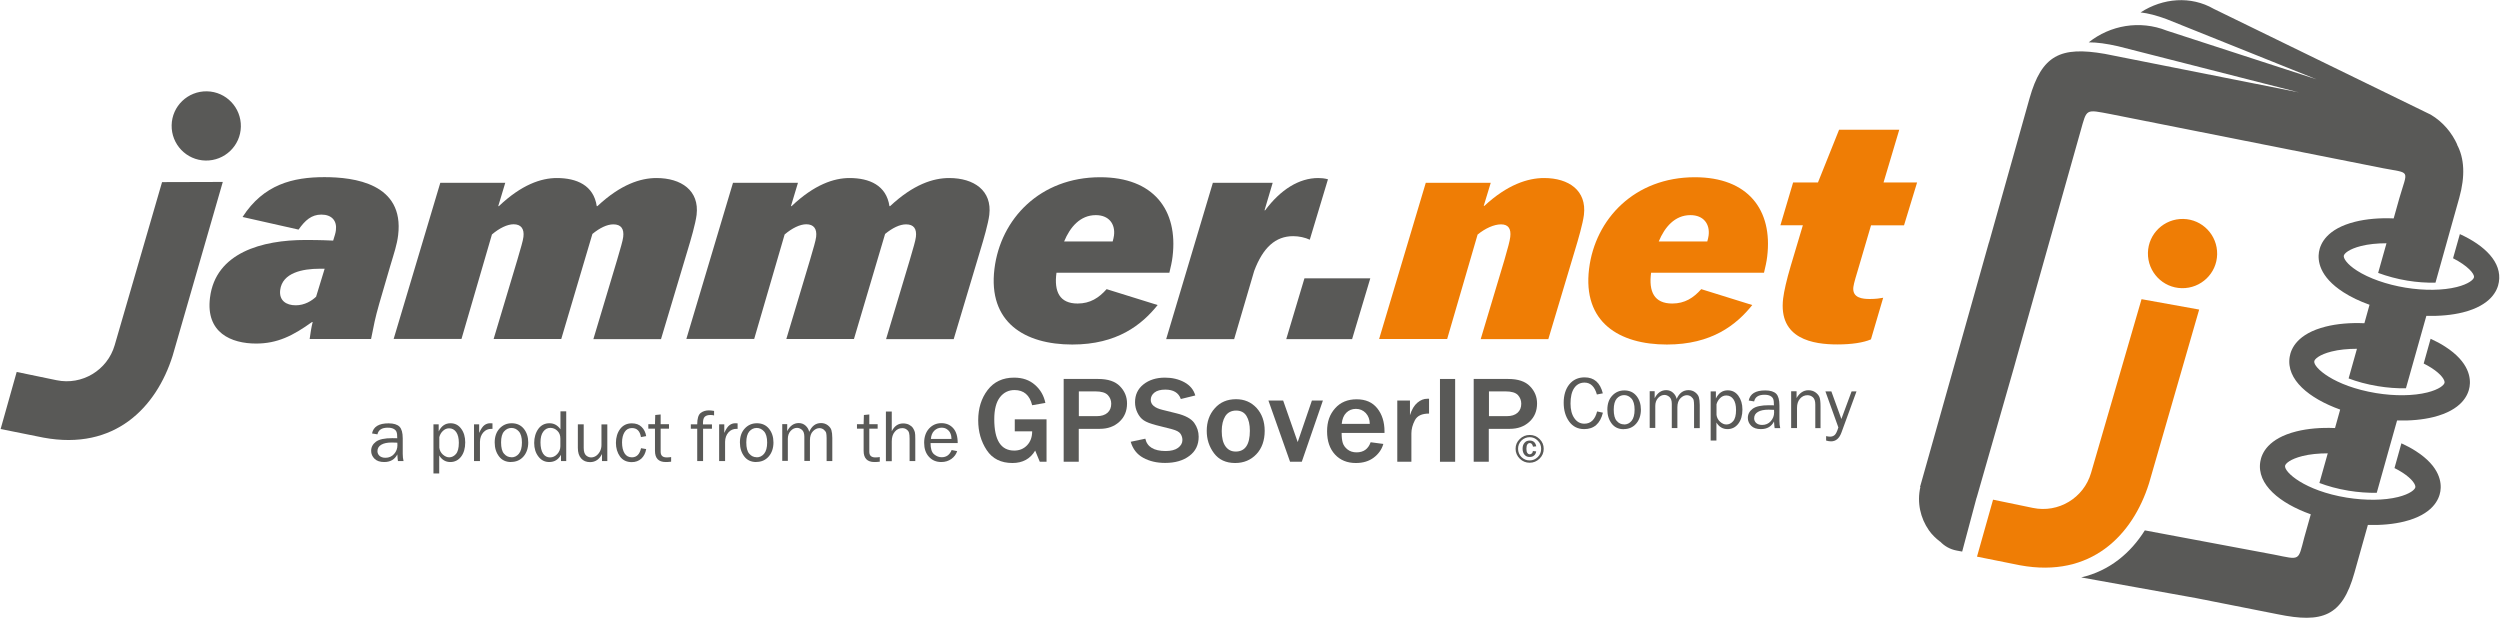 <?xml version="1.0" encoding="UTF-8"?><svg id="Ebene_1" xmlns="http://www.w3.org/2000/svg" viewBox="0 0 281.69 69.58"><path d="M173.94,50.57c0,.43-.15.8-.47,1.11-.31.3-.68.46-1.11.46s-.81-.15-1.12-.46c-.31-.31-.47-.68-.47-1.11s.15-.79.47-1.1c.31-.31.68-.46,1.13-.46s.8.16,1.11.46c.31.31.46.67.46,1.1M173.65,50.57c0-.36-.12-.67-.38-.92-.25-.26-.56-.39-.91-.39s-.67.13-.93.38c-.26.26-.38.57-.38.93s.13.67.38.93c.26.25.56.38.92.38s.66-.13.92-.38c.26-.26.38-.57.38-.93M172.72,50.82l.37.04c-.02.19-.1.35-.23.46-.13.12-.3.17-.51.17-.24,0-.43-.08-.57-.25-.14-.16-.22-.39-.22-.68s.07-.5.22-.67c.14-.17.33-.25.58-.25.41,0,.66.22.74.65l-.37.04s0-.02-.01-.05c-.06-.24-.18-.36-.35-.36-.11,0-.2.05-.27.15-.07.1-.11.26-.11.49,0,.21.03.37.1.47.07.11.17.16.28.16.09,0,.17-.04.24-.11.07-.07.11-.16.11-.27" fill="#595957"/><path d="M179.96,46.36l.65.14c-.31,1.24-1.01,1.85-2.11,1.85-.72,0-1.29-.29-1.7-.86-.41-.57-.61-1.27-.61-2.11s.21-1.55.64-2.08c.43-.52,1-.78,1.72-.78,1.07,0,1.75.6,2.05,1.8l-.67.13c-.25-.89-.71-1.34-1.39-1.34-.5,0-.89.21-1.17.62-.28.41-.41,1-.41,1.74,0,.69.14,1.24.43,1.65.28.41.66.62,1.13.62.73,0,1.21-.47,1.44-1.4" fill="#595957"/><path d="M182.95,48.36c-.58,0-1.03-.21-1.35-.63s-.49-.94-.49-1.57c0-.66.18-1.19.55-1.58.36-.39.82-.59,1.36-.59.58,0,1.04.21,1.37.62.33.41.5.93.5,1.55s-.18,1.17-.54,1.58c-.36.41-.83.61-1.4.61M183,47.83c.33,0,.61-.13.84-.41.22-.27.34-.69.34-1.26s-.12-.99-.35-1.25c-.24-.26-.51-.39-.83-.39s-.6.13-.83.39c-.22.26-.34.67-.34,1.24,0,.6.11,1.03.34,1.28.22.26.5.39.83.39" fill="#595957"/><path d="M191.52,48.24h-.64v-2.57c0-.26-.02-.46-.05-.6-.04-.13-.13-.25-.27-.37-.14-.11-.31-.17-.49-.17-.25,0-.49.11-.72.34-.23.23-.35.57-.35,1.03v2.33h-.63v-2.73c0-.36-.09-.62-.26-.77-.18-.15-.36-.23-.56-.23-.28,0-.52.12-.73.35-.21.24-.31.53-.31.89v2.48h-.63v-4.14h.56v.79c.31-.61.75-.91,1.3-.91.3,0,.56.1.77.29.21.19.35.43.41.7.29-.66.73-.99,1.33-.99.28,0,.54.08.75.24.21.16.36.35.42.56.06.21.1.5.1.88v2.57h0Z" fill="#595957"/><path d="M193.41,49.64h-.66v-5.54h.59v.8c.3-.61.74-.92,1.33-.92.5,0,.9.2,1.2.61.3.41.46.93.46,1.55,0,.67-.16,1.21-.47,1.61-.31.4-.72.6-1.21.6-.53,0-.95-.25-1.25-.74v2.02h0ZM193.41,45.58v1.17c.04.31.18.57.4.77.23.21.47.31.71.31.29,0,.54-.12.76-.37.22-.25.33-.67.33-1.27,0-.52-.1-.92-.3-1.21-.2-.28-.47-.42-.8-.42-.26,0-.5.1-.7.3s-.34.44-.41.73" fill="#595957"/><path d="M200.61,48.24h-.65c-.02-.13-.05-.38-.07-.75-.29.57-.78.86-1.48.86-.47,0-.84-.12-1.09-.37-.25-.25-.38-.54-.38-.89,0-.42.18-.76.54-1.03.36-.27.97-.4,1.84-.4.12,0,.3,0,.56.01,0-.33-.02-.56-.08-.71-.05-.14-.16-.26-.33-.35-.17-.09-.39-.13-.66-.13-.67,0-1.05.25-1.16.75l-.61-.1c.15-.76.77-1.14,1.86-1.14.58,0,.99.13,1.24.38.24.25.36.69.36,1.31v1.76c0,.29.03.56.09.8M199.89,46.18c-.27-.02-.47-.02-.61-.02-.52,0-.92.08-1.2.25-.29.17-.43.41-.43.73,0,.2.08.38.23.52.16.14.38.22.67.22.39,0,.72-.14.97-.42.25-.28.38-.61.38-.99,0-.08,0-.17-.01-.27" fill="#595957"/><path d="M205.15,48.24h-.61v-2.66c0-.38-.09-.65-.26-.81-.17-.15-.37-.24-.62-.24-.33,0-.61.13-.84.39-.23.26-.34.61-.34,1.04v2.27h-.66v-4.14h.61v.76c.34-.58.79-.88,1.33-.88.31,0,.58.08.8.24.22.16.37.34.45.54.08.2.12.56.12,1.08v2.39h0Z" fill="#595957"/><path d="M209.18,44.11l-1.69,4.62c-.24.67-.64,1-1.17,1-.17,0-.36-.03-.56-.09v-.5c.17.04.32.06.44.06.21,0,.38-.06.52-.18.14-.12.28-.4.42-.86l-1.46-4.06h.67l1.13,3.11,1.15-3.11h.56Z" fill="#595957"/><path d="M117.92,47.26v4.77h-.76l-.52-1.26c-.55.93-1.41,1.4-2.56,1.4-1.29,0-2.26-.48-2.9-1.45s-.96-2.08-.96-3.36c0-1.34.35-2.48,1.06-3.41.71-.93,1.71-1.4,2.98-1.4.96,0,1.74.27,2.36.82.62.54,1,1.22,1.17,2.03l-1.49.26c-.28-1.14-.94-1.71-1.99-1.71-.67,0-1.22.27-1.64.81s-.64,1.36-.64,2.48c0,2.36.75,3.53,2.25,3.53.58,0,1.07-.2,1.45-.6.38-.4.57-.92.57-1.57h-1.96v-1.35h3.57,0Z" fill="#595957"/><path d="M121.56,52.03h-1.71v-9.33h3.88c1.11,0,1.93.27,2.46.82.54.55.8,1.2.8,1.94,0,.85-.29,1.54-.87,2.07-.58.53-1.31.79-2.2.79h-2.37v3.7h0ZM121.56,46.89h2.02c.53,0,.93-.13,1.21-.38.28-.25.42-.59.42-1.02,0-.38-.13-.71-.39-.98-.26-.27-.72-.41-1.39-.41h-1.87v2.79h0Z" fill="#595957"/><path d="M127.39,49.78l1.66-.35c.2.92.97,1.39,2.29,1.39.61,0,1.07-.12,1.4-.36.32-.24.49-.53.49-.88,0-.25-.07-.49-.22-.71-.15-.22-.47-.38-.95-.51l-1.81-.46c-.62-.16-1.08-.34-1.38-.54-.3-.2-.53-.49-.71-.86-.18-.37-.27-.76-.27-1.18,0-.83.31-1.5.95-2.01.63-.5,1.44-.76,2.42-.76.82,0,1.54.17,2.19.52.64.35,1.05.85,1.23,1.49l-1.63.4c-.25-.71-.84-1.06-1.75-1.06-.53,0-.94.11-1.22.33-.28.22-.42.5-.42.83,0,.53.44.91,1.32,1.12l1.61.4c.98.24,1.63.6,1.97,1.07.33.47.5.99.5,1.56,0,.92-.35,1.64-1.05,2.16-.7.53-1.61.79-2.73.79-.94,0-1.76-.19-2.47-.58-.71-.39-1.17-.99-1.41-1.81" fill="#595957"/><path d="M139.17,52.17c-1.04,0-1.83-.37-2.38-1.1-.55-.74-.82-1.57-.82-2.52,0-1.02.3-1.87.91-2.55.6-.68,1.4-1.02,2.39-1.02.94,0,1.71.33,2.32.99.6.66.91,1.52.91,2.58s-.31,1.97-.94,2.63c-.63.66-1.42.99-2.39.99M139.23,50.88c1.06,0,1.6-.78,1.6-2.34,0-.71-.13-1.26-.38-1.67-.25-.41-.65-.61-1.17-.61s-.95.21-1.22.63c-.26.42-.4.98-.4,1.68,0,.75.14,1.33.42,1.72.28.39.66.59,1.15.59" fill="#595957"/><polygon points="149.06 45.13 146.68 52.03 145.36 52.03 142.92 45.13 144.58 45.13 146.22 49.81 147.82 45.13 149.06 45.13" fill="#595957"/><path d="M154.44,49.83l1.43.19c-.18.63-.55,1.14-1.08,1.54-.54.41-1.21.61-2.02.61-.97,0-1.76-.32-2.35-.96s-.89-1.51-.89-2.61.3-1.91.9-2.59c.6-.68,1.41-1.02,2.43-1.02s1.78.34,2.32,1.01.82,1.54.82,2.6v.18h-4.83c0,.47.04.85.13,1.13.09.28.27.53.54.74.27.21.61.32,1.01.32.78,0,1.31-.37,1.58-1.12M154.34,47.76c0-.5-.16-.9-.45-1.22-.3-.31-.67-.47-1.11-.47s-.8.15-1.09.44c-.29.29-.46.71-.51,1.25h3.17Z" fill="#595957"/><path d="M159.03,52.03h-1.59v-6.9h1.43v1.65c.2-.64.48-1.11.84-1.41s.72-.44,1.1-.44c.05,0,.12,0,.21,0v1.67c-.81,0-1.34.25-1.6.76-.26.5-.39,1-.39,1.47v3.2h0Z" fill="#595957"/><rect x="162.25" y="42.7" width="1.71" height="9.33" fill="#595957"/><path d="M167.76,52.03h-1.71v-9.33h3.88c1.11,0,1.93.27,2.46.82.54.55.8,1.2.8,1.94,0,.85-.29,1.54-.87,2.07-.58.53-1.31.79-2.2.79h-2.37v3.7h0ZM167.76,46.89h2.02c.53,0,.93-.13,1.21-.38.28-.25.42-.59.42-1.02,0-.38-.13-.71-.38-.98-.26-.27-.72-.41-1.39-.41h-1.87v2.79h0Z" fill="#595957"/><path d="M45.49,51.95h-.65c-.02-.13-.05-.38-.07-.75-.29.57-.78.86-1.48.86-.47,0-.84-.12-1.09-.37-.25-.25-.38-.54-.38-.89,0-.42.18-.76.54-1.03.36-.27.97-.4,1.84-.4.12,0,.3,0,.56.01,0-.33-.02-.56-.08-.71-.05-.14-.16-.26-.33-.35-.17-.09-.39-.13-.66-.13-.67,0-1.05.25-1.16.75l-.61-.1c.15-.76.77-1.14,1.86-1.14.58,0,.99.13,1.24.38.24.25.36.69.36,1.31v1.76c0,.29.03.56.09.8M44.77,49.88c-.27-.02-.47-.02-.61-.02-.52,0-.92.08-1.2.25-.29.17-.43.41-.43.73,0,.2.08.38.23.52.15.14.38.22.67.22.39,0,.72-.14.97-.42.25-.28.38-.61.38-.99,0-.08,0-.17-.01-.27" fill="#595957"/><path d="M49.5,53.35h-.66v-5.54h.59v.8c.3-.61.74-.92,1.33-.92.5,0,.9.2,1.2.61.31.41.46.93.46,1.55,0,.67-.16,1.21-.47,1.61-.31.4-.72.6-1.21.6-.53,0-.95-.25-1.25-.74v2.02h0ZM49.5,49.28v1.17c.04.31.18.57.4.77.23.2.47.31.71.31.28,0,.54-.12.76-.37.22-.25.33-.67.33-1.27,0-.52-.1-.92-.3-1.21-.2-.28-.47-.42-.8-.42-.26,0-.49.1-.7.3-.21.2-.34.44-.41.73" fill="#595957"/><path d="M54.07,51.95h-.66v-4.14h.58v.97c.2-.46.41-.75.61-.89s.41-.2.63-.2c.07,0,.15,0,.26.01v.62h-.13c-.36,0-.66.13-.9.4s-.37.62-.38,1.05v2.19h0Z" fill="#595957"/><path d="M57.58,52.06c-.58,0-1.03-.21-1.35-.63s-.49-.94-.49-1.57c0-.66.18-1.18.55-1.58.36-.39.82-.59,1.36-.59.58,0,1.04.21,1.37.62.33.41.5.93.5,1.55s-.18,1.17-.54,1.58c-.36.41-.83.61-1.4.61M57.63,51.53c.33,0,.61-.13.84-.41.22-.27.34-.69.34-1.26s-.12-.99-.35-1.25-.51-.39-.83-.39-.6.13-.83.39-.34.67-.34,1.24c0,.6.11,1.03.34,1.28.22.26.5.39.83.39" fill="#595957"/><path d="M63.8,46.35v5.6h-.59v-.71c-.29.55-.74.82-1.33.82-.49,0-.9-.2-1.21-.61-.32-.41-.48-.92-.48-1.54s.16-1.16.47-1.59c.31-.42.73-.63,1.25-.63s.92.23,1.24.68v-2.02h.66,0ZM63.14,49.41c0-.36-.11-.65-.34-.87-.22-.22-.49-.33-.79-.33-.32,0-.59.14-.8.43-.21.28-.31.68-.31,1.2,0,.55.1.98.29,1.27.19.29.46.43.79.43.31,0,.58-.13.81-.38.23-.25.35-.55.35-.88v-.86h0Z" fill="#595957"/><path d="M68.42,51.95h-.59v-.79c-.3.6-.75.91-1.34.91-.43,0-.77-.14-1.01-.42-.25-.28-.37-.67-.37-1.19v-2.65h.66v2.65c0,.41.09.69.26.85.17.15.37.23.57.23s.4-.06.57-.18c.17-.12.31-.28.43-.5.11-.22.17-.45.17-.71v-2.33h.66v4.14h0Z" fill="#595957"/><path d="M72.22,50.5l.59.1c-.08.46-.27.82-.55,1.08-.29.26-.65.39-1.07.39-.58,0-1.02-.21-1.33-.63-.3-.42-.46-.94-.46-1.54s.16-1.15.48-1.57c.32-.42.76-.63,1.31-.63.46,0,.83.13,1.1.4.28.27.45.62.52,1.04l-.59.11c-.11-.68-.45-1.02-1.01-1.02-.36,0-.64.15-.83.45s-.29.69-.29,1.17c0,.53.1.94.29,1.24.19.29.46.44.82.44.54,0,.88-.35,1.03-1.03" fill="#595957"/><path d="M75.62,51.51v.51c-.23.03-.43.04-.6.04-.82,0-1.22-.42-1.22-1.26v-2.5h-.75v-.5h.75l.03-1.04.61-.06v1.1h.94v.5h-.94v2.6c0,.43.22.64.68.64.15,0,.32-.01.51-.04" fill="#595957"/><path d="M80.22,47.81v.5h-1v3.64h-.66v-3.64h-.72v-.5h.72c0-.66.14-1.09.39-1.28.25-.19.55-.29.91-.29.17,0,.37.02.6.06v.51c-.14-.04-.28-.05-.4-.05-.29,0-.5.06-.64.19-.14.13-.21.36-.21.7v.17h1Z" fill="#595957"/><path d="M81.69,51.95h-.66v-4.14h.58v.97c.2-.46.41-.75.61-.89s.41-.2.63-.2c.07,0,.15,0,.26.01v.62h-.13c-.36,0-.66.13-.9.4s-.37.62-.38,1.05v2.19h0Z" fill="#595957"/><path d="M85.21,52.06c-.58,0-1.03-.21-1.35-.63-.32-.42-.49-.94-.49-1.57,0-.66.18-1.18.55-1.58.36-.39.82-.59,1.36-.59.58,0,1.04.21,1.37.62.33.41.5.93.5,1.55s-.18,1.17-.54,1.58c-.36.41-.83.61-1.4.61M85.26,51.53c.33,0,.61-.13.84-.41.22-.27.34-.69.34-1.26s-.12-.99-.35-1.25c-.24-.26-.51-.39-.83-.39s-.6.13-.83.39c-.22.26-.34.67-.34,1.24,0,.6.11,1.03.34,1.28.22.26.5.39.83.39" fill="#595957"/><path d="M93.78,51.95h-.64v-2.57c0-.26-.02-.46-.05-.6-.04-.13-.13-.25-.27-.37-.14-.11-.31-.17-.49-.17-.25,0-.49.11-.72.34-.23.23-.35.57-.35,1.03v2.33h-.63v-2.73c0-.36-.09-.62-.26-.77-.18-.15-.36-.23-.56-.23-.28,0-.52.12-.73.35-.21.24-.31.53-.31.89v2.48h-.63v-4.14h.56v.79c.31-.61.75-.91,1.3-.91.3,0,.56.1.77.29.21.19.35.43.41.7.29-.66.73-.99,1.33-.99.28,0,.54.08.75.24.21.16.36.35.42.56.06.21.1.5.1.88v2.57h0Z" fill="#595957"/><path d="M99.13,51.51v.51c-.23.03-.43.04-.6.04-.81,0-1.22-.42-1.22-1.26v-2.5h-.75v-.5h.75l.03-1.04.61-.06v1.1h.94v.5h-.94v2.6c0,.43.22.64.68.64.15,0,.32-.01.51-.04" fill="#595957"/><path d="M103.15,51.95h-.66v-2.51c0-.29-.02-.52-.06-.66-.04-.15-.12-.27-.27-.38-.14-.11-.3-.16-.49-.16-.34,0-.62.13-.85.41-.23.27-.34.63-.34,1.09v2.23h-.66v-5.6h.66v2.22c.3-.59.72-.88,1.28-.88.25,0,.47.05.66.14.19.1.34.22.45.38.1.16.17.31.21.46s.05.4.05.76v2.51h0Z" fill="#595957"/><path d="M107.24,50.71l.61.12c-.11.35-.33.65-.65.88-.32.23-.7.35-1.14.35-.58,0-1.04-.2-1.4-.6s-.53-.92-.53-1.57.18-1.19.55-1.6c.37-.4.83-.61,1.39-.61s.99.19,1.33.56c.34.38.51.93.51,1.68h-3.06c0,.63.13,1.05.4,1.27.27.22.55.33.85.33.54,0,.91-.27,1.13-.82M107.21,49.46c0-.23-.04-.44-.12-.62-.07-.18-.19-.33-.37-.46-.17-.13-.38-.19-.62-.19-.33,0-.6.12-.83.34-.23.23-.35.54-.38.93h2.31,0Z" fill="#595957"/><path d="M27.33,24.45c2.37-3.68,5.68-4.49,9.22-4.49,3.34,0,9.02.71,8.31,6.54-.13,1.08-.45,1.99-.91,3.54l-1.22,4.18c-.48,1.69-.59,2.33-.92,3.98h-6.92c.07-.54.19-1.32.34-1.92h-.07c-2.15,1.55-3.91,2.43-6.3,2.43-2.8,0-5.69-1.21-5.2-5.16.62-5.09,5.89-6.51,10.75-6.51.51,0,1.69,0,3.13.07.17-.54.28-.88.31-1.18.13-1.05-.46-1.75-1.64-1.75-1.11,0-1.83.64-2.57,1.69l-6.3-1.42ZM35.62,33.42l.96-3.14h-.57c-1.89,0-4.2.44-4.44,2.4-.14,1.18.67,1.72,1.75,1.72,1.01,0,1.82-.51,2.31-.98Z" fill="#595957"/><path d="M44.35,38.21l5.26-17.61h7.32l-.79,2.63h.07c2.56-2.43,4.77-3.17,6.53-3.17,2.23,0,4.15.81,4.5,3.17h.07c2.63-2.46,4.87-3.17,6.66-3.17,2.8,0,4.85,1.42,4.52,4.15-.12.98-.64,2.77-1.04,4.08l-2.97,9.92h-7.62l2.67-8.91c.41-1.42.63-2.12.69-2.6.11-.91-.23-1.42-1.11-1.42-.71,0-1.53.4-2.36,1.08l-3.51,11.84h-7.62l2.67-8.91c.41-1.42.63-2.12.69-2.6.11-.91-.27-1.42-1.11-1.42-.71,0-1.61.44-2.44,1.15l-3.43,11.77h-7.66Z" fill="#595957"/><path d="M77.33,38.21l5.26-17.61h7.32l-.79,2.63h.07c2.56-2.43,4.77-3.17,6.53-3.17,2.23,0,4.15.81,4.5,3.17h.07c2.63-2.46,4.87-3.17,6.66-3.17,2.8,0,4.85,1.42,4.52,4.15-.12.98-.64,2.77-1.04,4.08l-2.97,9.92h-7.62l2.67-8.91c.41-1.42.63-2.12.69-2.6.11-.91-.23-1.42-1.11-1.42-.71,0-1.53.4-2.36,1.08l-3.51,11.84h-7.62l2.67-8.91c.41-1.42.63-2.12.69-2.6.11-.91-.27-1.42-1.11-1.42-.71,0-1.61.44-2.44,1.15l-3.43,11.77h-7.66Z" fill="#595957"/><path d="M130.44,34.37c-1.79,2.23-4.56,4.45-9.62,4.45-5.36,0-9.51-2.5-8.77-8.53.69-5.63,5.14-10.32,11.92-10.32,6,0,8.79,3.68,8.15,8.94-.07.61-.21,1.18-.36,1.82h-12.72c-.29,2.13.35,3.47,2.38,3.47,1.42,0,2.4-.64,3.27-1.62l5.75,1.79ZM119.91,27.21h5.46c.06-.24.13-.47.15-.68.16-1.28-.56-2.29-2.05-2.29-1.76,0-2.9,1.35-3.57,2.97Z" fill="#595957"/><path d="M136.65,20.6h6.75l-.92,3.1h.07c1.73-2.33,3.82-3.64,5.98-3.64.34,0,.7.03,1.1.14l-2.05,6.81c-.51-.24-1.2-.4-1.87-.4-1.99,0-3.4,1.28-4.39,3.91l-2.26,7.69h-7.66l5.26-17.61Z" fill="#595957"/><path d="M146.98,31.36h7.42l-2.05,6.85h-7.42l2.05-6.85Z" fill="#595957"/><path d="M155.39,38.21l5.26-17.61h7.32l-.79,2.6h.07c2.59-2.4,4.9-3.14,6.73-3.14,2.8,0,4.82,1.42,4.49,4.15-.12.98-.64,2.77-1.04,4.08l-2.97,9.92h-7.62l2.67-8.91c.41-1.42.6-2.12.66-2.6.11-.91-.2-1.42-1.04-1.42-.78,0-1.77.44-2.64,1.15l-3.43,11.77h-7.66Z" fill="#ef7d05"/><path d="M197.44,34.37c-1.79,2.23-4.56,4.45-9.62,4.45-5.36,0-9.51-2.5-8.77-8.53.69-5.63,5.14-10.32,11.92-10.32,6,0,8.79,3.68,8.15,8.94-.07.61-.21,1.18-.36,1.82h-12.72c-.29,2.13.35,3.47,2.38,3.47,1.42,0,2.4-.64,3.27-1.62l5.75,1.79ZM186.91,27.21h5.46c.06-.24.13-.47.15-.68.16-1.28-.56-2.29-2.05-2.29-1.76,0-2.9,1.35-3.57,2.97Z" fill="#ef7d05"/><path d="M214.53,25.39h-3.71l-1.32,4.49c-.34,1.15-.61,1.99-.67,2.46-.15,1.25,1.05,1.35,1.86,1.35.64,0,1.15-.07,1.5-.14l-1.38,4.69c-.85.37-2.19.57-3.78.57-2.67,0-6.68-.57-6.11-5.2.1-.81.39-2.09.85-3.64l1.37-4.59h-2.53l1.43-4.82h2.8l2.38-5.94h6.78l-1.77,5.94h3.78l-1.47,4.82Z" fill="#ef7d05"/><path d="M25.1,20.5l-6.84.02-5.34,18.38c-.82,2.82-3.68,4.54-6.55,3.94l-4.49-.93L.07,48.34l4.83.97h0c8.05,1.49,12.72-3.42,14.55-9.22l5.65-19.58Z" fill="#595957"/><path d="M23.32,10.29c-2.15-.04-3.94,1.66-3.98,3.82-.04,2.15,1.66,3.94,3.82,3.98,2.15.04,3.94-1.66,3.98-3.82.04-2.15-1.66-3.94-3.82-3.98Z" fill="#595957"/><path d="M277.19,26.3l-.79,2.8c1.63.83,2.43,1.74,2.36,2.14-.04.26-.59.76-1.94,1.1-1.56.39-3.67.42-5.79.07-2.12-.35-4.11-1.05-5.46-1.92-1.17-.75-1.53-1.41-1.48-1.67.04-.26.59-.76,1.94-1.1.83-.21,1.82-.31,2.87-.31l-.94,3.34c1,.37,2.13.68,3.29.87,1.09.18,2.16.25,3.17.23l1.3-4.64.38-1.36,1-3.56c.68-2.43.59-4.46-.27-6.03.02.02.04.05.06.07-.63-1.4-1.64-2.6-3-3.41L249.44,1c-2.58-1.49-5.73-1.23-8.25.4.86.09,1.83.35,2.94.76l16.89,6.78-16.88-5.49c-3.05-1.21-6.38-.6-8.79,1.32.94,0,2.03.15,3.3.44l20.39,5.2-21.87-4.34c-5-.87-7.11.13-8.49,5.01l-4.57,16.25s0,0-.01,0l-3.72,13.21c-1.07,3.73-2.97,10.61-4.04,14.33h.04c-.4,1.75,0,3.5.96,4.88.34.49.78.91,1.26,1.28,0,0,.01,0,.02,0,.47.5,1.1.86,1.83,1,.21.04.42.08.64.12l1.62-6.07h.01s0,0,0,0c1.11-3.85,3.1-10.85,4.21-14.69,0,0,0,0,0,0l.23-.83,7.27-25.79c.72-2.56.53-2.45,3.4-1.91l30.71,6.1c3.13.6,2.76.1,1.81,3.37l-.64,2.28c-1.59-.07-3.09.06-4.36.38-3.18.8-3.91,2.47-4.06,3.41-.15.93,0,2.76,2.76,4.53.84.54,1.84,1.02,2.94,1.41l-.58,2.08c-1.59-.07-3.09.06-4.36.38-3.18.8-3.91,2.47-4.06,3.41-.42,2.57,2.21,4.69,5.69,5.94l-.58,2.08c-1.59-.07-3.09.06-4.36.38-3.18.8-3.91,2.47-4.06,3.41-.42,2.57,2.21,4.69,5.69,5.93l-.74,2.63c-.7,2.66-.42,2.51-3.4,1.91-4.85-.91-9.71-1.82-14.56-2.73-1.61,2.56-3.98,4.56-7.17,5.3,4.31.78,8.63,1.55,12.94,2.33l9.2,1.82c5.06,1.04,7.27.23,8.64-4.65l1.52-5.41c1.5.04,2.9-.09,4.11-.39,3.18-.79,3.91-2.47,4.06-3.4.15-.93,0-2.76-2.76-4.53-.49-.32-1.04-.61-1.63-.88l-.78,2.79c.31.16.61.32.87.49,1.17.75,1.53,1.41,1.48,1.67-.04.26-.59.76-1.94,1.1-1.56.39-3.67.41-5.79.07-4.77-.78-7.06-2.89-6.95-3.58.04-.26.59-.76,1.94-1.1.83-.21,1.82-.31,2.87-.31l-.94,3.34c.93.35,2.01.66,3.29.87,1.09.18,2.16.25,3.17.24l.91-3.24.38-1.36,1-3.55c1.5.04,2.9-.09,4.11-.39,3.18-.8,3.91-2.47,4.06-3.41.15-.93,0-2.76-2.76-4.53-.49-.32-1.04-.61-1.63-.88l-.78,2.79c.31.16.61.32.87.49,1.17.75,1.53,1.41,1.48,1.67-.04.26-.59.76-1.94,1.1-1.56.39-3.67.42-5.79.07-4.76-.79-7.06-2.89-6.95-3.58.04-.26.59-.76,1.94-1.1.83-.21,1.82-.31,2.87-.31l-.94,3.34c.92.35,2.01.66,3.29.87,1.08.18,2.16.26,3.17.24l2.3-8.16c1.5.04,2.9-.09,4.11-.39,3.18-.8,3.91-2.47,4.06-3.41.37-2.23-1.58-4.13-4.39-5.41Z" fill="#595957"/><path d="M247.79,34.88l-6.49-1.17-5.69,19.58c-.82,2.82-3.68,4.54-6.55,3.94l-4.49-.93-1.81,6.42,4.83.97h0c8.05,1.49,12.72-3.42,14.55-9.22l5.65-19.58Z" fill="#ef7d05"/><path d="M246,24.67c-2.15-.04-3.94,1.66-3.98,3.82-.04,2.15,1.66,3.94,3.82,3.98,2.15.04,3.94-1.66,3.98-3.82.04-2.15-1.66-3.94-3.82-3.98Z" fill="#ef7d05"/></svg>